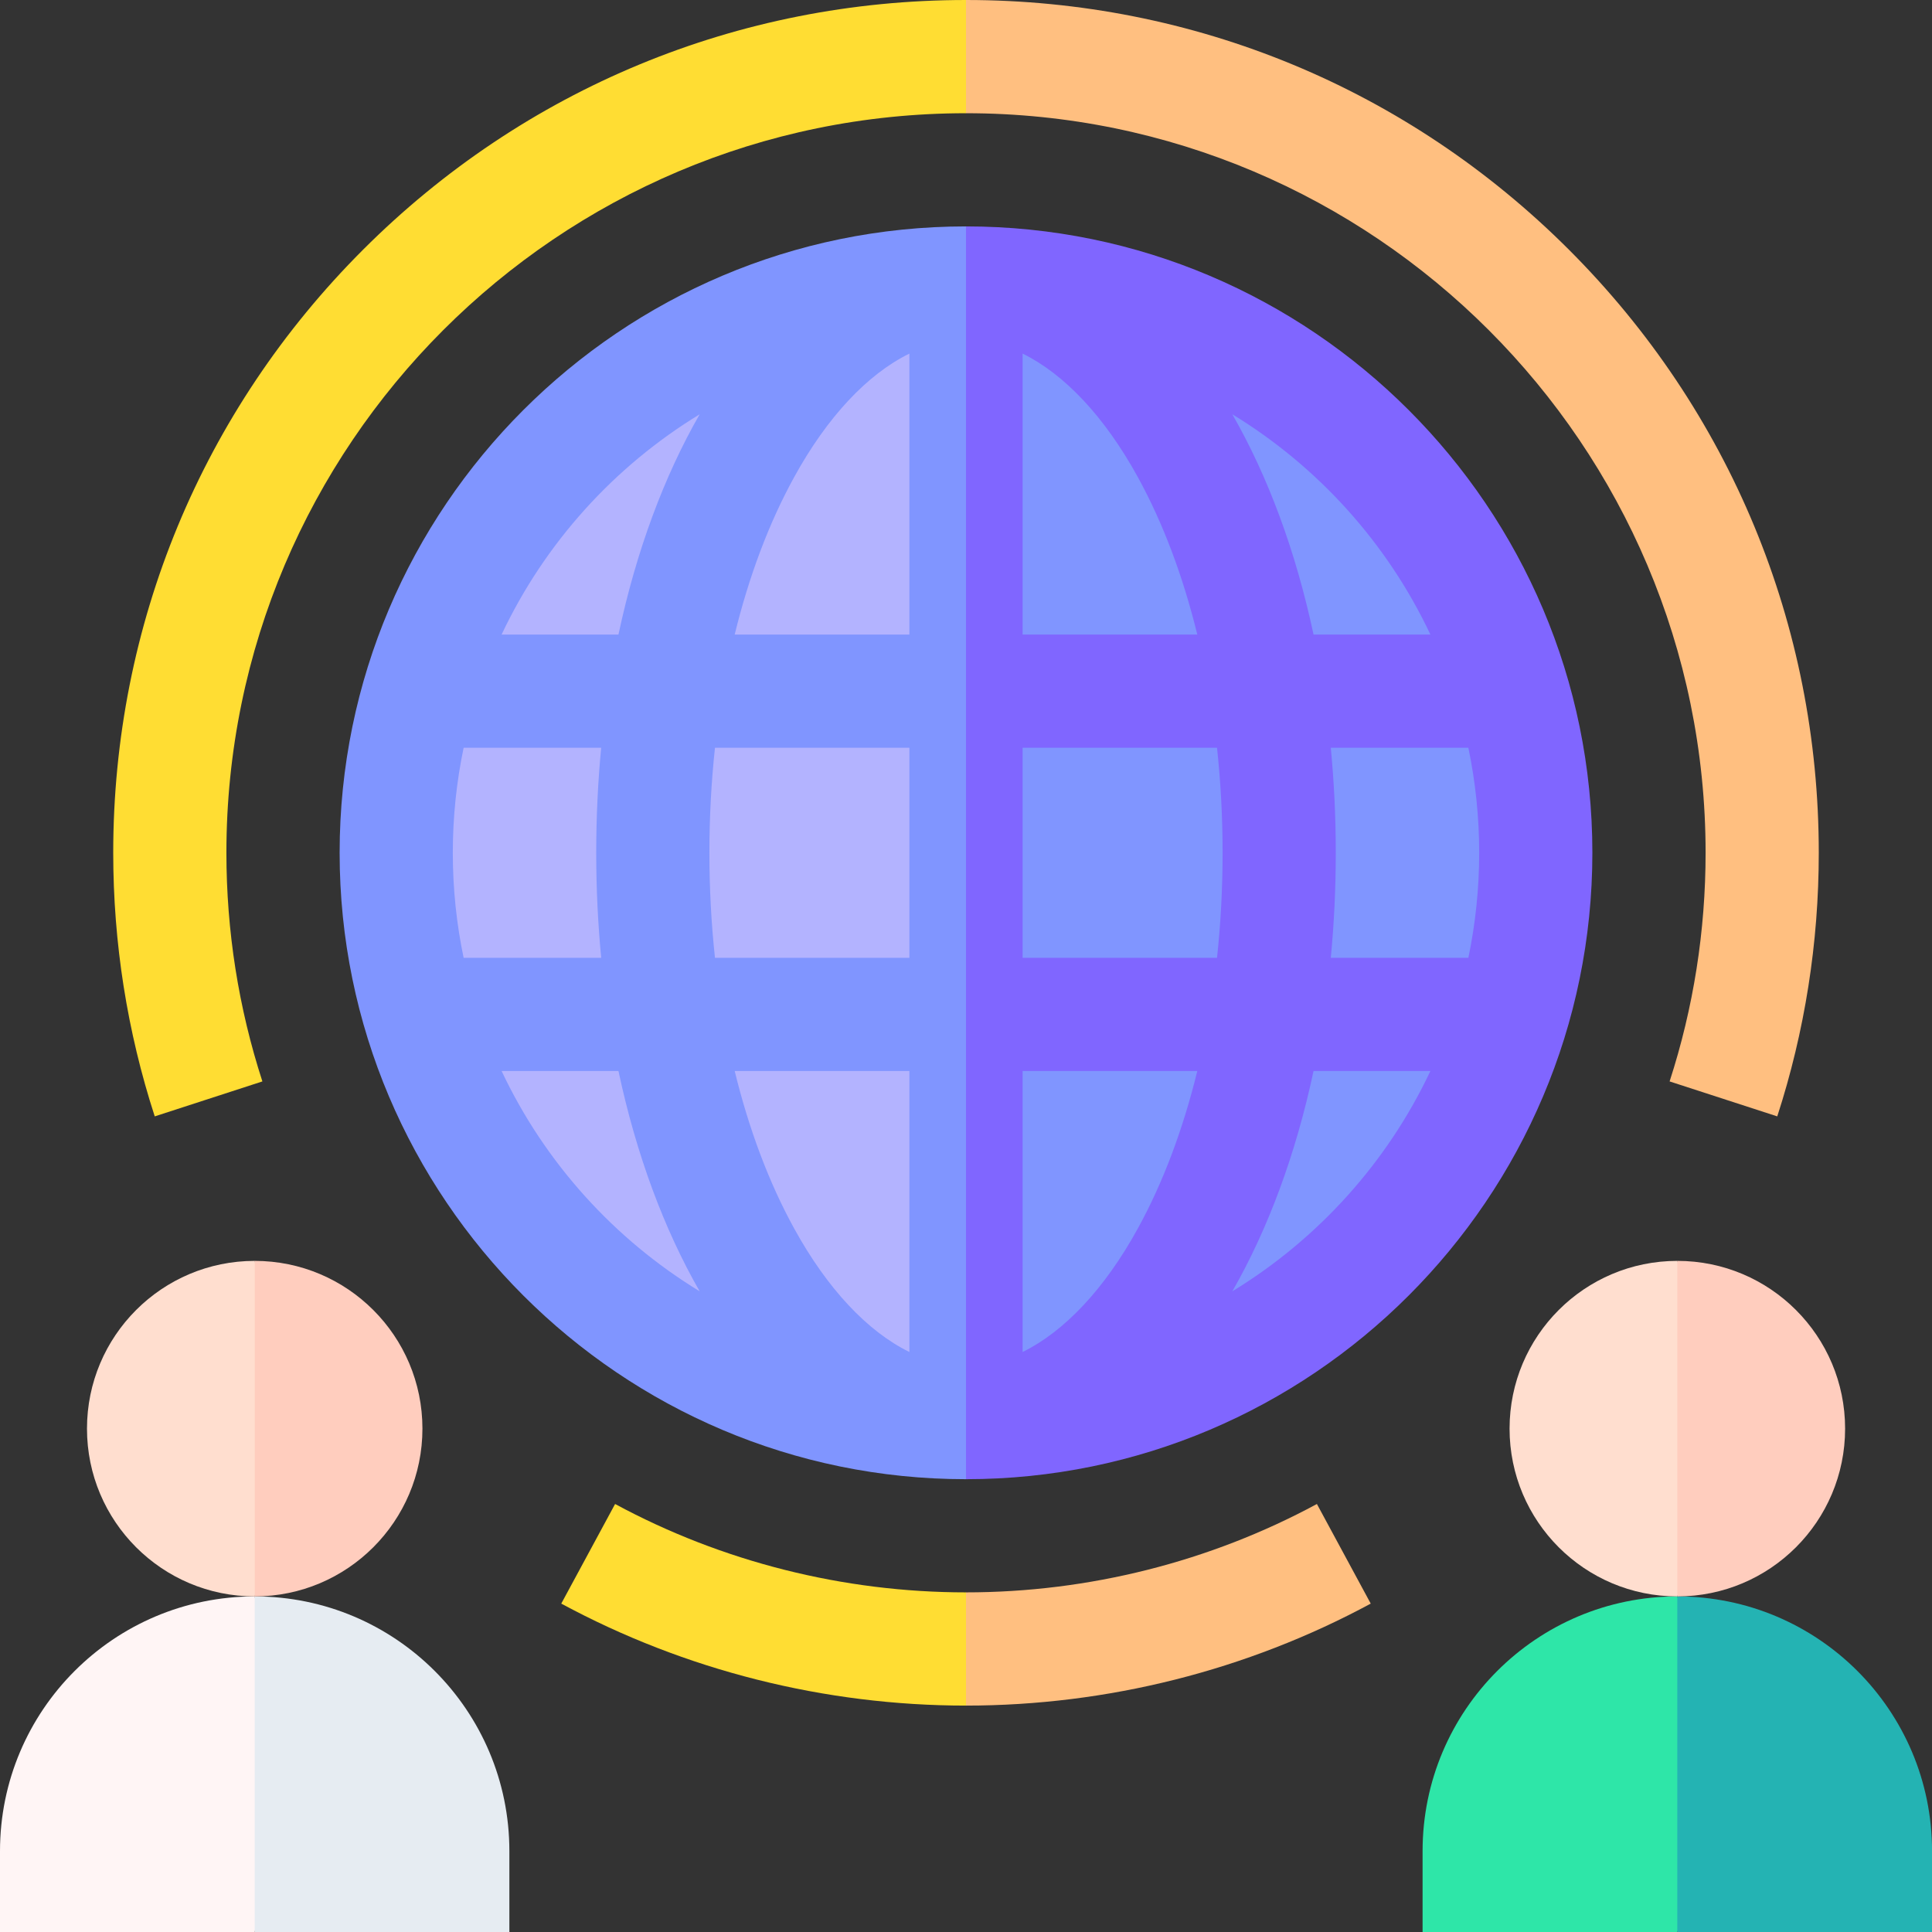 <svg width="43" height="43" viewBox="0 0 43 43" fill="none" xmlns="http://www.w3.org/2000/svg">
<rect x="0" y="0" width="43" height="43" fill="#333333" stroke="none"/>
<path d="M35.441 18.98C35.441 11.293 29.187 5.039 21.5 5.039L20.66 18.98L21.5 32.922C29.187 32.922 35.441 26.668 35.441 18.98Z" fill="#8066FF"/>
<path d="M7.559 18.98C7.559 26.668 13.813 32.922 21.5 32.922V5.039C13.813 5.039 7.559 11.293 7.559 18.98Z" fill="#8095FF"/>
<path d="M31.836 14.123H29.235C28.839 12.264 28.219 10.6 27.428 9.221C29.335 10.384 30.877 12.09 31.836 14.123Z" fill="#8095FF"/>
<path d="M32.922 18.98C32.922 19.781 32.838 20.563 32.681 21.318H29.619C29.692 20.56 29.73 19.779 29.73 18.98C29.73 18.182 29.692 17.401 29.619 16.643H32.681C32.838 17.398 32.922 18.18 32.922 18.98Z" fill="#8095FF"/>
<path d="M10.078 18.98C10.078 18.18 10.161 17.398 10.319 16.643H13.38C13.308 17.401 13.27 18.182 13.27 18.98C13.27 19.779 13.308 20.56 13.381 21.318H10.319C10.161 20.563 10.078 19.781 10.078 18.98Z" fill="#B3B3FF"/>
<path d="M15.789 18.98C15.789 18.185 15.831 17.403 15.913 16.643H20.24V21.318H15.913C15.831 20.558 15.789 19.776 15.789 18.98Z" fill="#B3B3FF"/>
<path d="M22.76 7.87C23.691 8.327 24.586 9.275 25.325 10.62C25.888 11.644 26.331 12.83 26.648 14.123H22.76V7.87Z" fill="#8095FF"/>
<path d="M20.24 7.87V14.123H16.352C16.668 12.83 17.112 11.644 17.675 10.62C18.414 9.275 19.308 8.327 20.24 7.87Z" fill="#B3B3FF"/>
<path d="M20.24 23.837V30.091C19.308 29.634 18.414 28.686 17.675 27.341C17.112 26.317 16.668 25.131 16.352 23.837H20.24Z" fill="#B3B3FF"/>
<path d="M22.76 30.091V23.837H26.648C26.331 25.131 25.888 26.317 25.325 27.341C24.586 28.686 23.691 29.634 22.76 30.091Z" fill="#8095FF"/>
<path d="M22.76 21.318V16.643H27.087C27.169 17.403 27.211 18.185 27.211 18.98C27.211 19.776 27.169 20.558 27.087 21.318H22.76Z" fill="#8095FF"/>
<path d="M15.572 9.221C14.781 10.6 14.161 12.264 13.765 14.123H11.164C12.123 12.09 13.664 10.384 15.572 9.221Z" fill="#B3B3FF"/>
<path d="M11.164 23.837H13.765C14.161 25.697 14.781 27.361 15.572 28.74C13.664 27.577 12.123 25.871 11.164 23.837Z" fill="#B3B3FF"/>
<path d="M27.428 28.74C28.219 27.361 28.839 25.697 29.235 23.837H31.836C30.877 25.871 29.335 27.577 27.428 28.74Z" fill="#8095FF"/>
<path d="M11.337 41.2C11.337 38.069 8.799 35.531 5.668 35.531L4.828 39.266L5.668 43H11.337V41.2Z" fill="#E6ECF2"/>
<path d="M5.668 28.063L4.828 31.797L5.668 35.531C7.73 35.531 9.402 33.859 9.402 31.797C9.402 29.735 7.73 28.063 5.668 28.063Z" fill="#FFCDBE"/>
<path d="M0 41.2V43H5.669V35.531C2.538 35.531 0 38.069 0 41.2Z" fill="#FFF5F5"/>
<path d="M1.936 31.797C1.936 33.859 3.607 35.531 5.67 35.531V28.063C3.607 28.063 1.936 29.735 1.936 31.797Z" fill="#FFDECF"/>
<path d="M43.001 41.2C43.001 38.069 40.463 35.531 37.332 35.531L36.492 39.266L37.332 43H43.001V41.2Z" fill="#24B3B3"/>
<path d="M37.332 28.063L36.492 31.797L37.332 35.531C39.394 35.531 41.066 33.859 41.066 31.797C41.066 29.735 39.394 28.063 37.332 28.063Z" fill="#FFCDBE"/>
<path d="M31.662 41.2V43H37.331V35.531C34.2 35.531 31.662 38.069 31.662 41.2Z" fill="#2EE6A8"/>
<path d="M33.598 31.797C33.598 33.859 35.27 35.531 37.332 35.531V28.063C35.27 28.063 33.598 29.735 33.598 31.797Z" fill="#FFDECF"/>
<path d="M30.508 35.691L29.31 33.474C26.928 34.761 24.227 35.441 21.5 35.441L20.66 36.701L21.5 37.961C24.644 37.961 27.759 37.176 30.508 35.691Z" fill="#FFBF80"/>
<path d="M12.492 35.691C15.241 37.176 18.356 37.961 21.5 37.961V35.441C18.773 35.441 16.072 34.761 13.69 33.474L12.492 35.691Z" fill="#FFDD33"/>
<path d="M34.921 5.559C31.336 1.974 26.57 0 21.5 0L20.66 1.26L21.5 2.52C30.577 2.52 37.961 9.904 37.961 18.98C37.961 20.72 37.691 22.432 37.16 24.069L39.556 24.847C40.169 22.958 40.48 20.984 40.48 18.98C40.48 13.911 38.506 9.144 34.921 5.559Z" fill="#FFBF80"/>
<path d="M8.079 5.559C4.494 9.144 2.52 13.911 2.52 18.98C2.52 20.984 2.831 22.958 3.444 24.847L5.84 24.069C5.309 22.432 5.039 20.72 5.039 18.98C5.039 9.904 12.423 2.52 21.5 2.52V0C16.43 0 11.664 1.974 8.079 5.559Z" fill="#FFDD33"/>
</svg>
